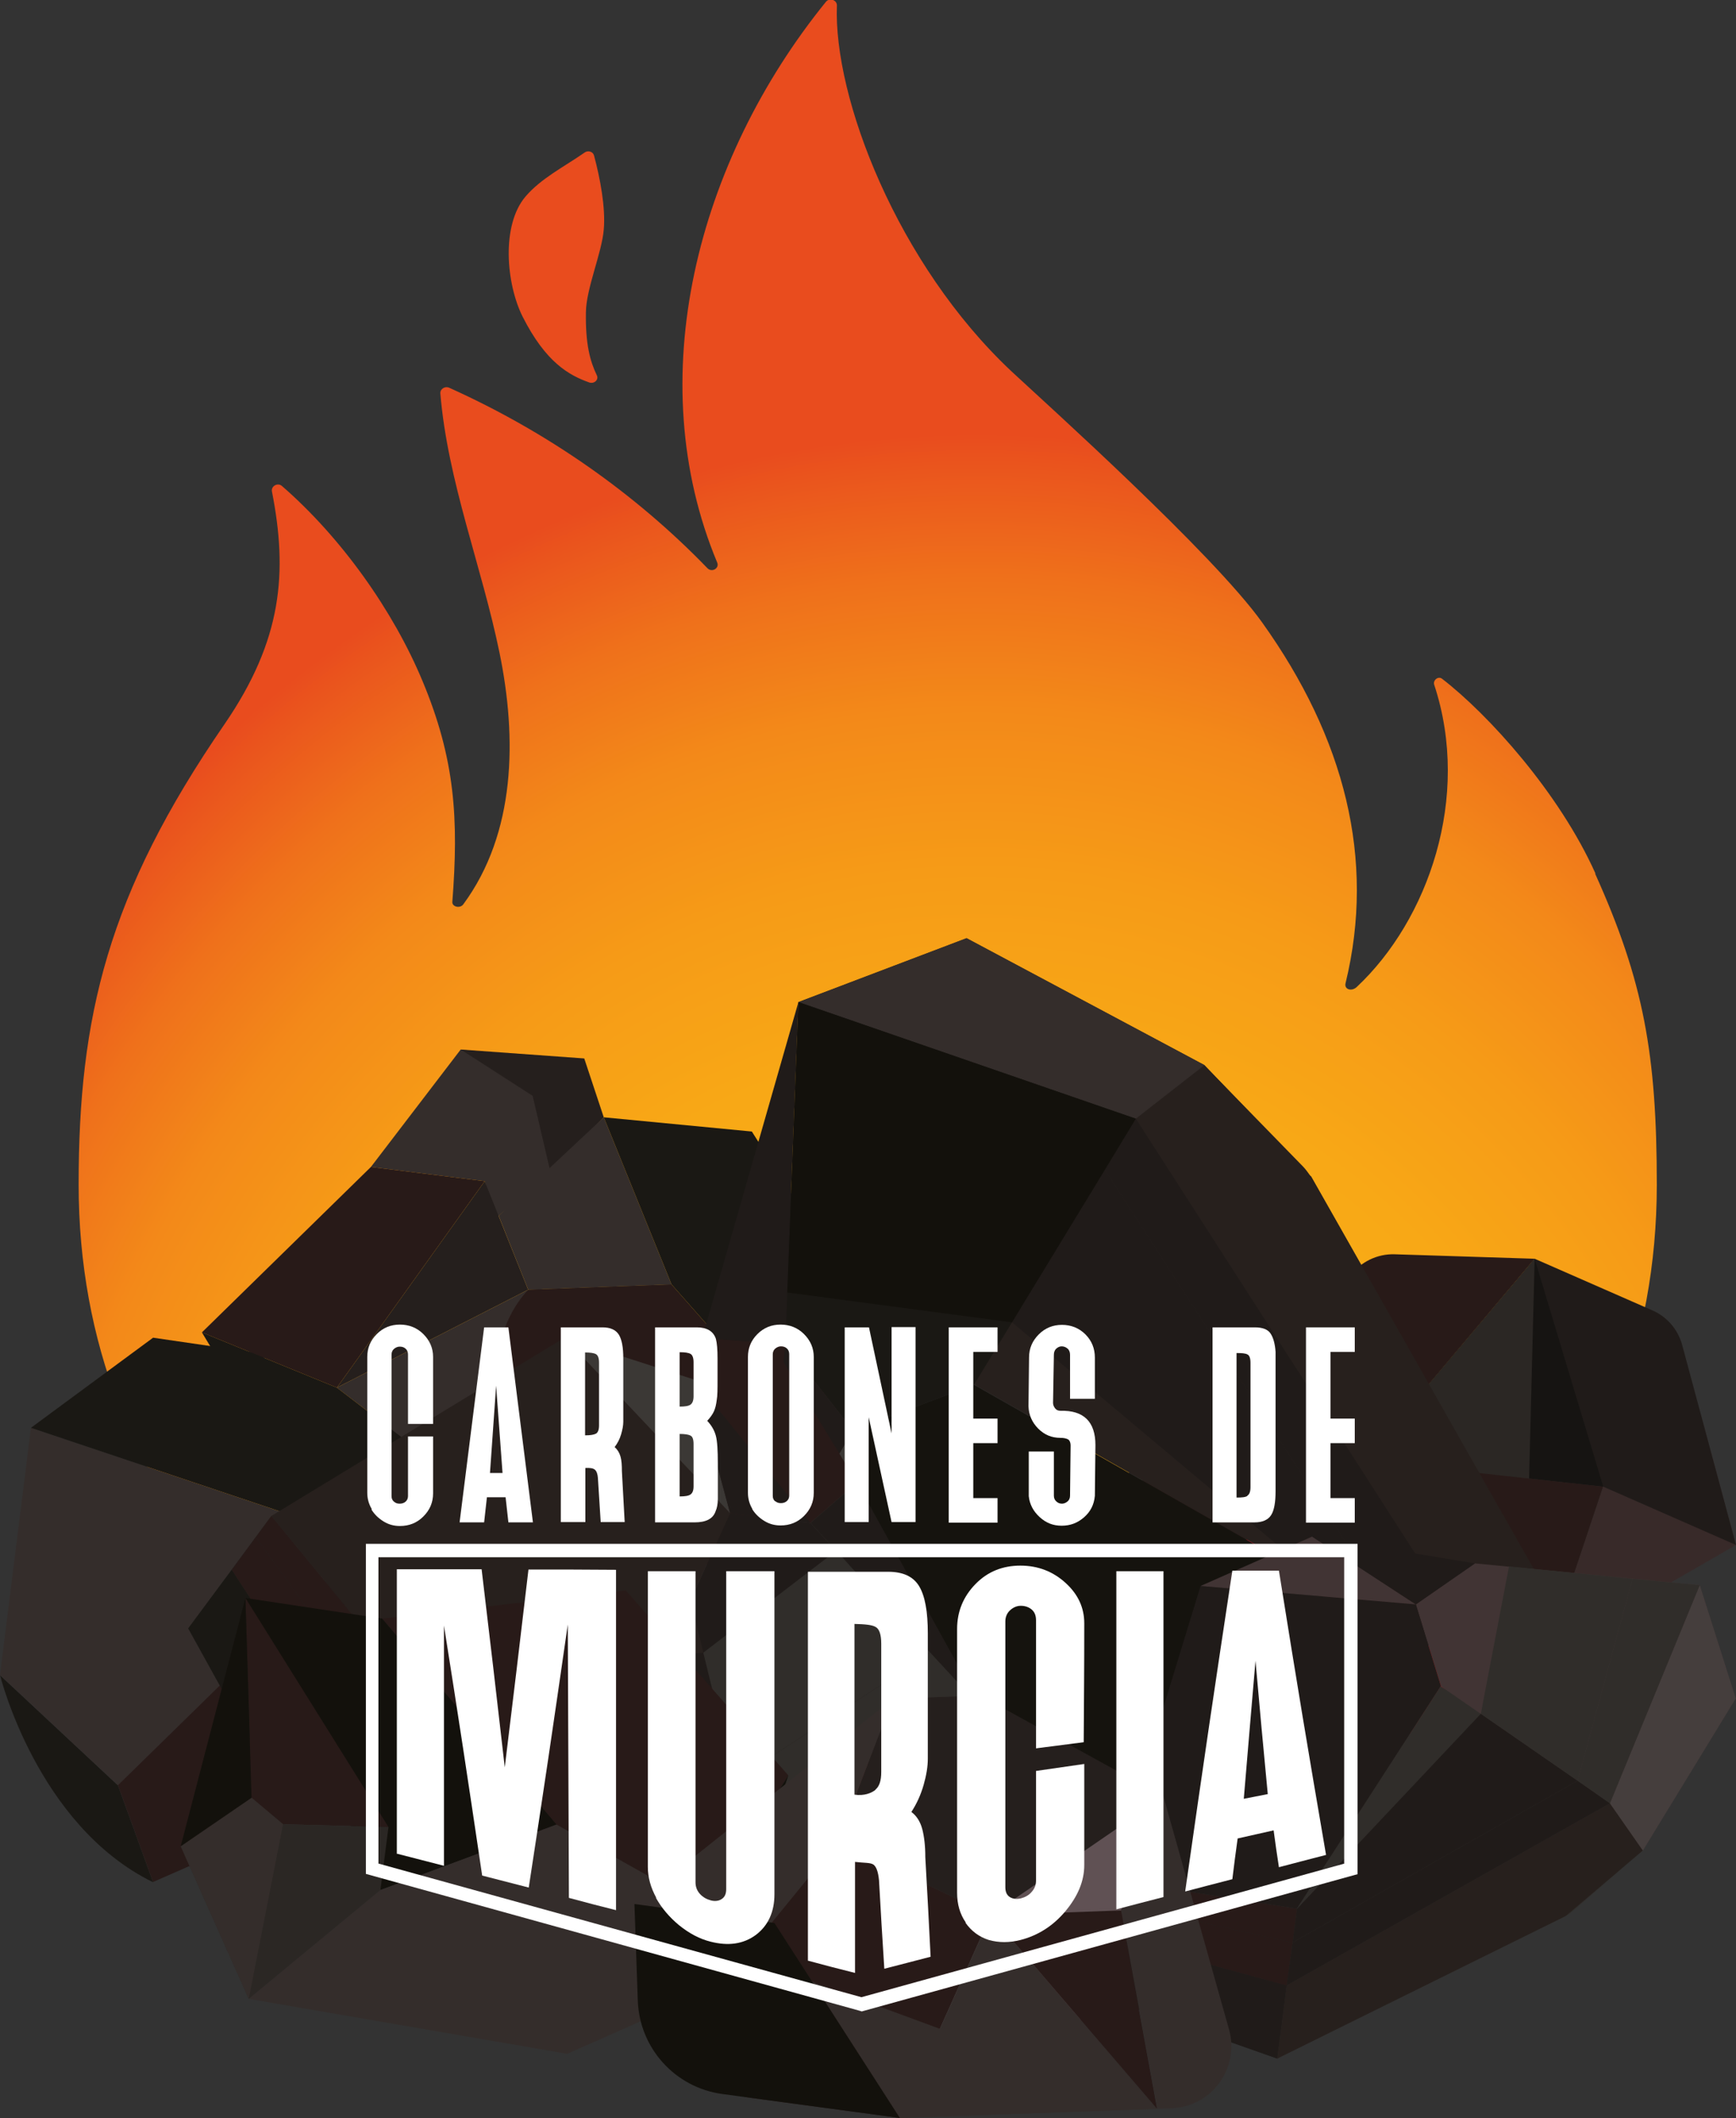 <?xml version="1.0" encoding="UTF-8"?>
<svg id="Capa_2" data-name="Capa 2" xmlns="http://www.w3.org/2000/svg" xmlns:xlink="http://www.w3.org/1999/xlink" viewBox="0 0 62.25 75.92">
  <rect x="0" y="0" width="62.25" height="75.92" fill="#333333" stroke="none"/>
  <defs>
    <style>
      .cls-1 {
        fill: url(#Degradado_sin_nombre_2);
      }

      .cls-1, .cls-2, .cls-3, .cls-4, .cls-5, .cls-6, .cls-7, .cls-8, .cls-9, .cls-10, .cls-11, .cls-12, .cls-13, .cls-14, .cls-15, .cls-16, .cls-17, .cls-18, .cls-19, .cls-20, .cls-21, .cls-22, .cls-23 {
        stroke-width: 0px;
      }

      .cls-2 {
        fill: #605154;
      }

      .cls-3 {
        fill: #2b2724;
      }

      .cls-4 {
        fill: #281a18;
      }

      .cls-5 {
        fill: #3b3835;
      }

      .cls-6 {
        fill: #342d2b;
      }

      .cls-7 {
        fill: #27201d;
      }

      .cls-8 {
        fill: #1a1814;
      }

      .cls-9 {
        fill: #382a29;
      }

      .cls-10 {
        fill: #453e3d;
      }

      .cls-11 {
        fill: #413434;
      }

      .cls-12 {
        fill: #201b19;
      }

      .cls-13 {
        fill: #22211f;
      }

      .cls-14 {
        fill: #13110c;
      }

      .cls-15 {
        fill: #251f1d;
      }

      .cls-16 {
        fill: #161412;
      }

      .cls-17 {
        fill: #15130e;
      }

      .cls-18 {
        fill: #c9161a;
      }

      .cls-19 {
        fill: #e4192e;
      }

      .cls-20 {
        fill: #bd1d1b;
      }

      .cls-21 {
        fill: #302d2a;
      }

      .cls-22 {
        fill: #a01c18;
      }

      .cls-23 {
        fill: #fff;
      }
    </style>
    <radialGradient id="Degradado_sin_nombre_2" data-name="Degradado sin nombre 2" cx="31.69" cy="64.18" fx="31.69" fy="64.18" r="57.89" gradientTransform="translate(7.14) scale(.88 1)" gradientUnits="userSpaceOnUse">
      <stop offset="0" stop-color="#fab216"/>
      <stop offset=".32" stop-color="#f9af16"/>
      <stop offset=".46" stop-color="#f8a816"/>
      <stop offset=".57" stop-color="#f69b17"/>
      <stop offset=".67" stop-color="#f38919"/>
      <stop offset=".75" stop-color="#ef711b"/>
      <stop offset=".82" stop-color="#ea551d"/>
      <stop offset=".84" stop-color="#e94c1e"/>
    </radialGradient>
  </defs>
  <g id="Layer_1" data-name="Layer 1">
    <g>
      <path class="cls-1" d="M21.13,13.71c.18.06.35-.1.27-.26-.24-.5-.41-1.11-.39-2.26.01-.85.57-2.12.64-2.96.07-.79-.13-1.84-.35-2.66-.04-.14-.22-.19-.34-.1-.73.51-1.56.92-2.12,1.58-.87,1.03-.69,3.12-.1,4.3.83,1.64,1.66,2.1,2.39,2.36ZM57.21,31.31c-1.3-2.9-3.85-5.71-5.5-6.98-.14-.11-.34.06-.28.22,1.33,4.03-.22,8.43-2.78,10.83-.18.17-.46.09-.4-.14,1.08-4.44-.03-8.79-3-12.94-1.78-2.48-7.68-7.78-8.97-8.98-4.11-3.85-6.4-9.83-6.27-13.13,0-.19-.26-.28-.39-.13-4.64,5.72-6.65,13.53-3.9,20.11.08.2-.19.36-.35.2-2.59-2.68-5.75-4.89-9.26-6.47-.15-.07-.33.04-.32.2.26,3.15,1.48,6.18,2.12,9.29.63,3.06.59,6.47-1.3,9.03-.11.15-.4.09-.39-.09.23-2.98.1-5.12-1.07-7.92-1.05-2.52-2.91-5.14-5.04-6.99-.15-.13-.39,0-.36.19.57,2.9.38,5.32-1.7,8.35-4.2,6.1-5.23,10.5-5.23,16.5,0,11.32,7.94,19.29,19.01,22.13-1.19-.8-2.17-1.85-2.81-3.22-1.23-2.62-.95-5.7.04-7.69,2.08-4.17,6.61-5.25,9.85-8.97,2.18-2.51,1.97-4.73,1.95-8.45,5.16,4.8,6.13,9.77,6.22,13.14.09,3.31-1.75,6.45-4.08,7.92,5.75-.28,7.53-3.74,8.41-7.11,1.77,1.96,3.74,6.98,1.67,11.17-.7,1.41-1.74,2.49-3,3.3,11.23-2.76,19.33-10.78,19.33-22.21,0-4.68-.47-7.29-2.21-11.15Z"/>
      <g>
        <g>
          <g>
            <g>
              <polygon class="cls-16" points="54.43 55.52 49.76 51.36 42.45 53.8 47.88 59.23 51.04 60.01 54.43 55.52"/>
              <polygon class="cls-9" points="54.43 55.52 60.99 50.72 61.05 50.93 62.25 55.38 54.95 59.58 54.43 55.52"/>
              <polygon class="cls-16" points="49.76 51.36 55.03 45.12 60.99 50.72 54.43 55.52 49.76 51.36"/>
              <path class="cls-4" d="M42.45,53.8l5.97-8.07c.37-.5.97-.79,1.59-.77l5.02.16-5.27,6.25-7.31,2.43Z"/>
              <path class="cls-12" d="M62.25,55.38l-4.76-2.09-2.46-8.17,4.22,1.85c.53.23.92.69,1.07,1.24l1.93,7.17Z"/>
            </g>
            <path class="cls-4" d="M41.83,57.12l-1.11-2.77c-.18-.44-.08-.94.25-1.28l1.44-1.51,2.3,3.65s-2.73.15-2.88,1.92Z"/>
            <polygon class="cls-4" points="50.71 54.32 51.74 52.66 53.34 53.06 56.36 57.26 54.95 59.58 50.93 60.28 50.71 54.32"/>
            <polygon class="cls-20" points="42.4 51.55 48.81 48.67 51.74 52.66 50.71 54.32 44.71 55.2 42.4 51.55"/>
            <polygon class="cls-3" points="48.81 48.67 50.91 50 55.03 45.12 54.82 53.43 53.34 53.06 51.74 52.66 48.81 48.67"/>
            <polygon class="cls-3" points="51.74 52.66 57.48 53.29 55.91 57.99 54.95 59.58 50.93 60.28 50.46 54.36 51.74 52.66"/>
            <path class="cls-19" d="M50.46,54.36l-5.76.84c-.26,0-.54,0-.84.04,0,0-2.43.39-2.04,1.88l6.8,2.83h0c.06.02.12.03.19.04l2.11.29.32-1.27-.78-4.64Z"/>
          </g>
          <polygon class="cls-4" points="50.46 54.36 55.91 57.99 57.48 53.29 51.74 52.66 50.46 54.36"/>
        </g>
        <g>
          <path class="cls-8" d="M0,60.04s1.32,5.39,5.49,7.43l-1.26-3.47-4.23-3.95Z"/>
          <polygon class="cls-6" points="0 60.04 1.11 51.18 13.18 55.23 4.23 63.99 0 60.04"/>
          <polygon class="cls-8" points="1.11 51.18 5.49 47.95 9.39 48.52 13.18 55.23 1.11 51.18"/>
          <polygon class="cls-4" points="5.49 67.46 13.95 63.75 13.18 55.23 4.23 63.99 5.49 67.46"/>
          <polygon class="cls-22" points="13.18 55.23 18.02 52.02 18.93 54.2 18.58 57.29 17.33 61.35 13.95 63.75 13.18 55.23"/>
          <polygon class="cls-6" points="10.16 49.89 18.02 52.02 13.18 55.23 10.16 49.89"/>
        </g>
        <g>
          <g>
            <polygon class="cls-15" points="19.74 42.02 21.65 40.05 20.95 37.94 16.52 37.62 19.74 42.02"/>
            <polygon class="cls-6" points="17.76 43.68 17.38 42.34 13.3 41.83 16.52 37.62 19.1 39.28 19.74 42.02 17.76 43.68"/>
            <polygon class="cls-4" points="13.3 41.83 7.24 47.76 12.08 49.74 17.38 42.34 13.3 41.83"/>
            <polygon class="cls-15" points="17.38 42.34 18.94 46.23 12.08 49.74 17.38 42.34"/>
            <polygon class="cls-6" points="18.94 46.23 24.08 46.04 21.65 40.05 17.88 43.58 18.94 46.23"/>
            <polygon class="cls-6" points="12.08 49.74 19.74 55.61 24.08 46.04 18.94 46.23 12.08 49.74"/>
            <polygon class="cls-8" points="7.24 47.76 11.17 54.29 19.74 55.61 12.08 49.74 7.24 47.76"/>
          </g>
          <path class="cls-4" d="M24.08,46.04l-5.14.19c-2.97,3.22.8,9.38.8,9.38l8.08-5.33-3.74-4.24Z"/>
          <polygon class="cls-8" points="26.96 40.56 21.65 40.05 24.08 46.04 27.82 50.28 30.74 46.52 26.96 40.56"/>
        </g>
        <g>
          <g>
            <polygon class="cls-8" points="34.93 49.64 30.58 51.27 28.16 48.18 28.63 35.92 34.66 33.63 43.19 38.18 34.93 49.64"/>
            <polygon class="cls-17" points="30.58 51.27 34.93 49.64 47.44 56.75 46.44 66.93 30.24 62.99 30.58 51.27"/>
            <polygon class="cls-4" points="30.24 62.99 27.22 57.09 23.46 55.06 25.18 47.96 28.16 48.18 30.58 51.27 30.24 62.99"/>
            <polygon class="cls-12" points="25.18 47.96 28.63 35.92 28.16 48.18 25.18 47.96"/>
            <path class="cls-7" d="M40.73,40.1l2.45-1.92,3.53,3.62c.11.11.2.24.28.36h.02s8.61,15.18,8.61,15.18l-8.18-.6-12.51-7.11,5.81-9.54Z"/>
          </g>
          <polygon class="cls-13" points="46.44 66.93 53.15 65.93 55.62 57.35 47.44 56.75 46.44 66.93"/>
          <polygon class="cls-5" points="30.58 51.27 27.22 57.09 30.24 62.99 30.58 51.27"/>
          <polygon class="cls-12" points="27.22 57.09 28.16 48.18 30.58 51.27 27.22 57.09"/>
          <polygon class="cls-18" points="49.65 66.45 51.63 57.06 55.62 57.35 53.15 65.93 49.65 66.45"/>
          <polygon class="cls-7" points="51.63 57.06 40.73 40.1 43.19 38.18 47 42.16 55.62 57.35 51.63 57.06"/>
          <polygon class="cls-6" points="40.73 40.1 28.63 35.92 34.66 33.63 43.19 38.18 40.73 40.1"/>
          <polygon class="cls-4" points="47.7 66.74 49.29 56.89 51.63 57.06 49.65 66.45 47.7 66.74"/>
          <polygon class="cls-12" points="49.29 56.89 39.62 41.93 40.73 40.1 51.63 57.06 49.29 56.89"/>
          <polygon class="cls-4" points="46.44 66.93 47.44 56.75 49.29 56.89 47.7 66.74 46.44 66.93"/>
          <polygon class="cls-12" points="47.44 56.75 36.29 47.4 39.62 41.93 49.29 56.89 47.44 56.75"/>
          <polygon class="cls-14" points="28.63 35.92 28.49 39.6 28.23 46.33 36.29 47.4 39.62 41.93 40.73 40.1 28.63 35.92"/>
        </g>
        <g>
          <g>
            <polygon class="cls-12" points="24.76 57.36 26.18 54.24 29.06 54.59 35.2 61.23 33.26 65.57 26.43 67.65 24.76 57.36"/>
            <polygon class="cls-7" points="26.18 54.24 24.76 57.36 14.52 60.18 9.73 54.34 20.24 47.95 26.18 54.24"/>
            <polygon class="cls-4" points="20.24 47.95 24.89 49.45 27.92 48.54 30.73 53.14 29.06 54.59 26.18 54.24 20.24 47.95"/>
            <polygon class="cls-12" points="30.73 53.14 35.2 61.23 29.06 54.59 30.73 53.14"/>
            <path class="cls-7" d="M26.71,65.36l-.28,2.28-3.73-.05c-.11,0-.23-.02-.34-.04h0s-12.42-3.42-12.42-3.42l4.58-3.96,10.24-2.82,1.95,8.01Z"/>
          </g>
          <polygon class="cls-13" points="9.73 54.34 6.75 58.37 9.94 64.14 14.52 60.18 9.73 54.34"/>
          <polygon class="cls-5" points="26.18 54.24 24.89 49.45 20.24 47.95 26.18 54.24"/>
          <polygon class="cls-12" points="24.89 49.45 29.06 54.59 26.18 54.24 24.89 49.45"/>
          <polygon class="cls-8" points="8.31 56.27 12.18 62.2 9.94 64.14 6.75 58.37 8.31 56.27"/>
          <polygon class="cls-7" points="12.18 62.2 26.71 65.36 26.43 67.65 22.37 67.56 9.94 64.14 12.18 62.2"/>
          <polygon class="cls-18" points="26.71 65.36 35.2 61.23 33.26 65.57 26.43 67.65 26.71 65.36"/>
          <polygon class="cls-4" points="9.17 55.1 13.49 61.07 12.18 62.2 8.31 56.27 9.17 55.1"/>
          <polygon class="cls-12" points="13.49 61.07 26.34 63.83 26.71 65.36 12.18 62.2 13.49 61.07"/>
          <polygon class="cls-21" points="26.34 63.83 33.36 59.24 35.2 61.23 26.71 65.36 26.34 63.83"/>
          <polygon class="cls-4" points="9.73 54.34 14.52 60.18 13.49 61.07 9.17 55.1 9.73 54.34"/>
          <polygon class="cls-12" points="14.52 60.18 25.22 59.24 26.34 63.83 13.49 61.07 14.52 60.18"/>
          <polygon class="cls-21" points="25.22 59.24 29.98 55.59 33.36 59.24 26.34 63.83 25.22 59.24"/>
        </g>
        <g>
          <g>
            <polygon class="cls-11" points="51.67 60.44 50.77 57.51 52.89 56.04 60.95 56.82 62.24 60.88 58.91 66.33 51.67 60.44"/>
            <polygon class="cls-12" points="50.77 57.51 51.67 60.44 46.51 68.42 39.83 67.37 43.05 56.85 50.77 57.51"/>
            <path class="cls-21" d="M57.73,64.64l1.17,1.69-2.52,2.19c-.08.07-.16.12-.25.17h0s-10.34,5.1-10.34,5.1l.71-5.37,5.16-7.98,6.07,4.19Z"/>
          </g>
          <polygon class="cls-13" points="39.83 67.37 40.24 71.83 45.8 73.79 46.51 68.42 39.83 67.37"/>
          <polygon class="cls-11" points="50.77 57.51 47.05 55.08 43.05 56.85 50.77 57.51"/>
          <polygon class="cls-12" points="47.05 55.08 52.89 56.04 50.77 57.51 47.05 55.08"/>
          <polygon class="cls-12" points="40.03 69.51 46.14 71.17 45.8 73.79 40.24 71.83 40.03 69.51"/>
          <polygon class="cls-7" points="46.14 71.17 57.73 64.64 58.91 66.33 56.14 68.68 45.8 73.79 46.14 71.17"/>
          <polygon class="cls-10" points="57.73 64.64 60.95 56.82 62.24 60.88 58.91 66.33 57.73 64.64"/>
          <polygon class="cls-4" points="39.91 68.21 46.35 69.63 46.14 71.17 40.03 69.51 39.91 68.21"/>
          <polygon class="cls-12" points="46.35 69.63 56.57 63.83 57.73 64.64 46.14 71.17 46.35 69.63"/>
          <polygon class="cls-21" points="56.57 63.83 58.54 56.59 60.95 56.82 57.73 64.64 56.57 63.83"/>
          <polygon class="cls-4" points="39.83 67.37 46.51 68.42 46.35 69.63 39.91 68.21 39.83 67.37"/>
          <polygon class="cls-12" points="46.51 68.42 53.1 61.43 56.57 63.83 46.35 69.63 46.51 68.42"/>
          <polygon class="cls-21" points="53.1 61.43 54.11 56.15 58.54 56.59 56.57 63.83 53.1 61.43"/>
        </g>
        <g>
          <polygon class="cls-14" points="8.8 57.28 13.71 58.02 19.96 65.4 13.64 67.75 8.8 57.28"/>
          <polygon class="cls-4" points="13.93 65.49 8.8 57.28 9.02 64.44 10.15 65.39 13.93 65.49"/>
          <polygon class="cls-6" points="19.96 65.4 25.25 68.36 25.63 71.28 20.34 73.62 8.92 71.65 13.64 67.75 19.96 65.4"/>
          <polygon class="cls-3" points="8.92 71.65 6.48 66.18 9.02 64.44 10.15 65.39 13.93 65.49 13.64 67.75 8.92 71.65"/>
          <polygon class="cls-4" points="25.25 68.36 28.27 63.64 22.44 57.01 13.71 58.02 19.96 65.4 25.25 68.36"/>
          <polygon class="cls-14" points="25.63 71.28 28.27 63.64 25.25 68.36 25.63 71.28"/>
          <polygon class="cls-6" points="8.92 71.65 10.15 65.39 9.02 64.44 6.48 66.18 8.92 71.65"/>
          <polygon class="cls-14" points="6.48 66.18 8.8 57.28 9.02 64.44 6.48 66.18"/>
        </g>
        <g>
          <polygon class="cls-15" points="30.04 66.02 35.53 68.65 41.72 64.4 35.16 60.78 32 60.89 30.04 66.02"/>
          <path class="cls-6" d="M30.04,66.02l-5.08,6.52h0c-.73.78-2.05.29-2.08-.78l-.12-3.51,9.25-7.35-1.96,5.12Z"/>
          <path class="cls-4" d="M35.53,68.65l-3.26,7.27-5.34-.72c-1.73-.23-2.53-2.27-1.43-3.62l4.54-5.56,5.49,2.63Z"/>
          <polygon class="cls-2" points="41.72 64.4 37.96 74.48 32.27 75.92 35.53 68.65 41.72 64.4"/>
          <path class="cls-14" d="M22.75,68.25l5.02.68,4.5,6.99-6.37-.86c-1.69-.23-2.97-1.64-3.03-3.35l-.12-3.46Z"/>
          <polygon class="cls-6" points="35.53 68.65 41.49 75.59 32.27 75.92 35.53 68.65"/>
          <polygon class="cls-4" points="41.49 75.59 40.19 68.48 35.53 68.65 41.49 75.59"/>
          <path class="cls-6" d="M41.72,64.4l2.35,8.34c.39,1.39-.62,2.78-2.06,2.83l-.51.02-1.3-7.11,1.52-4.08Z"/>
          <polygon class="cls-6" points="29.13 71.04 41.49 75.59 32.27 75.92 29.13 71.04"/>
        </g>
      </g>
      <g>
        <g>
          <path class="cls-23" d="M14.23,66.45v-10.2c1.22,0,1.82,0,3.04,0,.33,2.78.5,4.2.83,7.1.34-2.78.51-4.2.85-7.09,1.25,0,1.88,0,3.14.01,0,4.88,0,7.32,0,12.2-.68-.17-1.02-.26-1.69-.44-.02-3.92-.02-5.88-.04-9.8-.56,3.89-.84,5.78-1.4,9.43-.67-.17-1-.26-1.67-.43-.55-3.7-.82-5.49-1.37-8.96,0,3.44,0,5.16,0,8.61-.67-.17-1-.26-1.67-.43Z"/>
          <path class="cls-23" d="M23.54,68.04c-.21-.38-.31-.75-.31-1.12,0-4.24,0-6.36,0-10.6.69,0,1.03,0,1.71,0,0,4.46,0,6.69,0,11.15,0,.16.05.3.16.42.11.12.24.19.39.23.15.04.29.02.39-.05.11-.07.16-.19.16-.35,0-4.56,0-6.84,0-11.4.69,0,1.04,0,1.73,0,0,4.63,0,6.95,0,11.58,0,.64-.23,1.13-.67,1.46-.45.33-.99.4-1.62.24-.4-.1-.77-.3-1.13-.59-.35-.29-.63-.62-.84-1Z"/>
          <path class="cls-23" d="M28.95,56.34c1.15,0,1.73,0,2.89,0,.54,0,.91.17,1.12.52.21.35.31.91.31,1.69,0,1.79,0,2.69,0,4.49,0,.28-.05.59-.15.94-.1.35-.25.68-.44.97.19.14.32.35.39.61.07.27.11.6.11,1.01.08,1.43.12,2.15.19,3.57-.66.17-.99.26-1.66.43-.08-1.26-.12-1.9-.19-3.17-.03-.31-.1-.5-.21-.57-.12-.07-.33-.05-.65-.09v3.98c-.68-.17-1.02-.26-1.69-.44,0-5.58,0-8.37,0-13.94ZM31.39,64.15c.14-.11.21-.32.21-.63v-4.6c0-.33-.07-.53-.2-.6-.13-.08-.39-.1-.76-.11v6.12c.36.05.61-.06.75-.17Z"/>
          <path class="cls-23" d="M34.63,68.91c-.21-.3-.31-.66-.31-1.06,0-3.78,0-5.67,0-9.46,0-.62.22-1.16.66-1.61.44-.45.98-.66,1.61-.66s1.17.21,1.62.62c.45.41.67.89.67,1.45,0,1.7-.01,2.55-.02,4.26-.69.09-1.03.13-1.71.22,0-1.84,0-2.75,0-4.59,0-.17-.05-.3-.16-.39-.11-.09-.24-.13-.39-.13-.14,0-.27.06-.38.16s-.17.24-.17.4c0,3.81,0,5.72,0,9.53,0,.16.05.28.16.35.11.07.24.08.39.05.15-.04.29-.11.39-.23.11-.12.16-.25.16-.41,0-1.57,0-2.36,0-3.93.69-.1,1.04-.15,1.73-.25,0,1.45,0,2.17,0,3.62,0,.58-.23,1.12-.67,1.65s-.99.88-1.62,1.04c-.4.1-.77.1-1.13,0-.35-.11-.63-.32-.84-.62Z"/>
          <path class="cls-23" d="M40.03,68.43c0-4.84,0-7.27,0-12.11.68,0,1.02,0,1.69,0,0,4.67,0,7.01,0,11.68-.68.18-1.02.26-1.69.44Z"/>
          <path class="cls-23" d="M42.5,67.79c.68-4.77,1.02-7.07,1.69-11.49.67,0,1,0,1.67,0,.68,4.25,1.02,6.29,1.69,10.19-.68.18-1.02.26-1.69.44-.08-.53-.12-.79-.19-1.32-.52.12-.77.17-1.29.29-.08.58-.12.88-.19,1.46-.68.18-1.02.26-1.69.44ZM44.59,64.48c.35-.07.52-.1.87-.17-.18-1.89-.27-2.85-.44-4.78-.17,1.96-.25,2.95-.42,4.95Z"/>
        </g>
        <path class="cls-23" d="M13.12,55.33v11.84l17.72,4.91.06.02,17.78-4.92v-11.84H13.12ZM48.21,66.8l-17.32,4.79-17.32-4.79v-10.98h34.63v10.98Z"/>
        <g>
          <path class="cls-23" d="M13.33,54.09c-.11-.18-.16-.38-.16-.58v-4.87c0-.32.11-.59.34-.82.23-.23.51-.34.83-.34s.61.11.84.34c.23.23.35.5.35.82v2.4h-.9v-2.49c0-.09-.03-.16-.09-.21-.06-.05-.12-.07-.21-.07-.07,0-.14.03-.2.08-.06.05-.09.12-.09.21v5.07c0,.09.03.15.09.2s.12.07.2.07.15-.02.21-.07.09-.12.09-.2v-2.14h.9v2.04c0,.33-.12.6-.35.83-.23.23-.51.34-.84.34-.21,0-.4-.05-.58-.16-.18-.11-.33-.25-.44-.43Z"/>
          <path class="cls-23" d="M16.48,54.57l.88-6.99h.87l.88,6.99h-.88l-.1-.9h-.67l-.1.9h-.88ZM17.57,52.8h.45l-.23-3.13-.22,3.13Z"/>
          <path class="cls-23" d="M20.11,47.58h1.5c.28,0,.47.09.58.26.11.18.16.46.16.85v2.27c0,.14-.03.29-.08.46-.05.17-.13.32-.23.45.1.09.17.2.21.34s.05.31.05.52l.1,1.83h-.86l-.1-1.58c-.01-.15-.05-.25-.11-.3-.06-.05-.17-.07-.34-.06v1.94h-.88v-6.99ZM21.37,51.39c.07-.04.11-.14.11-.29v-2.26c0-.16-.04-.26-.11-.3-.07-.04-.2-.06-.39-.06v2.97c.19,0,.31-.02.39-.06Z"/>
          <path class="cls-23" d="M23.49,47.58h1.5c.36,0,.59.14.68.41.04.15.06.39.06.7v.77c0,.33,0,.57-.03.73-.02.16-.05.29-.1.4-.05.11-.13.22-.24.34.16.17.26.35.31.54.05.19.07.52.07.99v1.27c0,.18-.03.33-.08.44-.09.27-.34.4-.76.4h-1.41v-6.99ZM24.76,50.35c.07-.05.11-.15.11-.3v-1.22c0-.16-.04-.26-.11-.3s-.2-.06-.39-.06v1.95c.19,0,.32-.02.39-.07ZM24.76,53.57c.07-.05.11-.14.11-.29v-1.52c0-.17-.04-.27-.11-.3-.07-.04-.2-.06-.39-.06v2.24c.19,0,.32-.02.39-.07Z"/>
          <path class="cls-23" d="M26.98,54.09c-.11-.18-.16-.38-.16-.58v-4.87c0-.32.11-.59.34-.82.23-.23.51-.34.83-.34s.61.11.84.34c.23.23.35.5.35.82v4.87c0,.33-.12.6-.35.83-.23.23-.51.34-.84.34-.21,0-.4-.05-.58-.16-.18-.11-.33-.25-.44-.43ZM27.8,53.81c.06.05.12.07.2.07s.15-.02.21-.07.09-.12.09-.2v-5.07c0-.09-.03-.16-.09-.21-.06-.05-.12-.07-.21-.07-.07,0-.14.03-.2.08-.06.05-.09.12-.09.21v5.07c0,.09.03.15.09.2Z"/>
          <path class="cls-23" d="M30.29,54.57v-6.99h.86s.01,0,.01,0l.81,3.8v-3.81s.86,0,.86,0v6.99h-.86l-.82-3.76v3.76h-.86Z"/>
          <path class="cls-23" d="M34.02,54.57v-6.99h1.75v.88h-.87v2.39h.87v.88h-.87v1.97h.87v.88h-1.75Z"/>
          <path class="cls-23" d="M36.89,53.63v-1.6h.9v1.58c0,.09.03.16.09.21.05.05.12.08.2.08.07,0,.14-.03.2-.08.06-.05.09-.12.09-.21l.02-1.79c0-.12-.04-.2-.1-.23s-.15-.05-.27-.05c-.31,0-.57-.11-.79-.33-.22-.22-.34-.49-.35-.8l.02-1.75c0-.33.12-.6.35-.83.23-.23.51-.34.83-.34s.61.11.84.34c.23.23.34.51.34.83v1.48h-.89v-1.58c0-.09-.03-.17-.09-.22-.06-.05-.13-.08-.21-.08-.07,0-.14.03-.19.08-.06.05-.09.13-.09.22l-.03,1.73c0,.08.04.15.08.2.05.06.11.08.19.08.83-.02,1.25.39,1.25,1.23l-.02,1.82h0c-.03.32-.16.57-.39.77-.23.2-.49.3-.8.3s-.56-.1-.79-.31c-.23-.21-.36-.46-.39-.75Z"/>
          <path class="cls-23" d="M43.47,47.58h1.53c.27,0,.46.07.56.22.1.15.16.37.18.66v4.99c0,.4-.05.69-.16.86-.11.17-.31.26-.59.26h-1.51v-6.99ZM44.73,53.61c.07-.04.11-.14.11-.3v-4.46c0-.17-.04-.27-.11-.3-.07-.04-.2-.05-.39-.05v5.18c.19,0,.32-.01.39-.06Z"/>
          <path class="cls-23" d="M46.83,54.57v-6.99h1.75v.88h-.87v2.39h.87v.88h-.87v1.97h.87v.88h-1.75Z"/>
        </g>
      </g>
    </g>
  </g>
</svg>